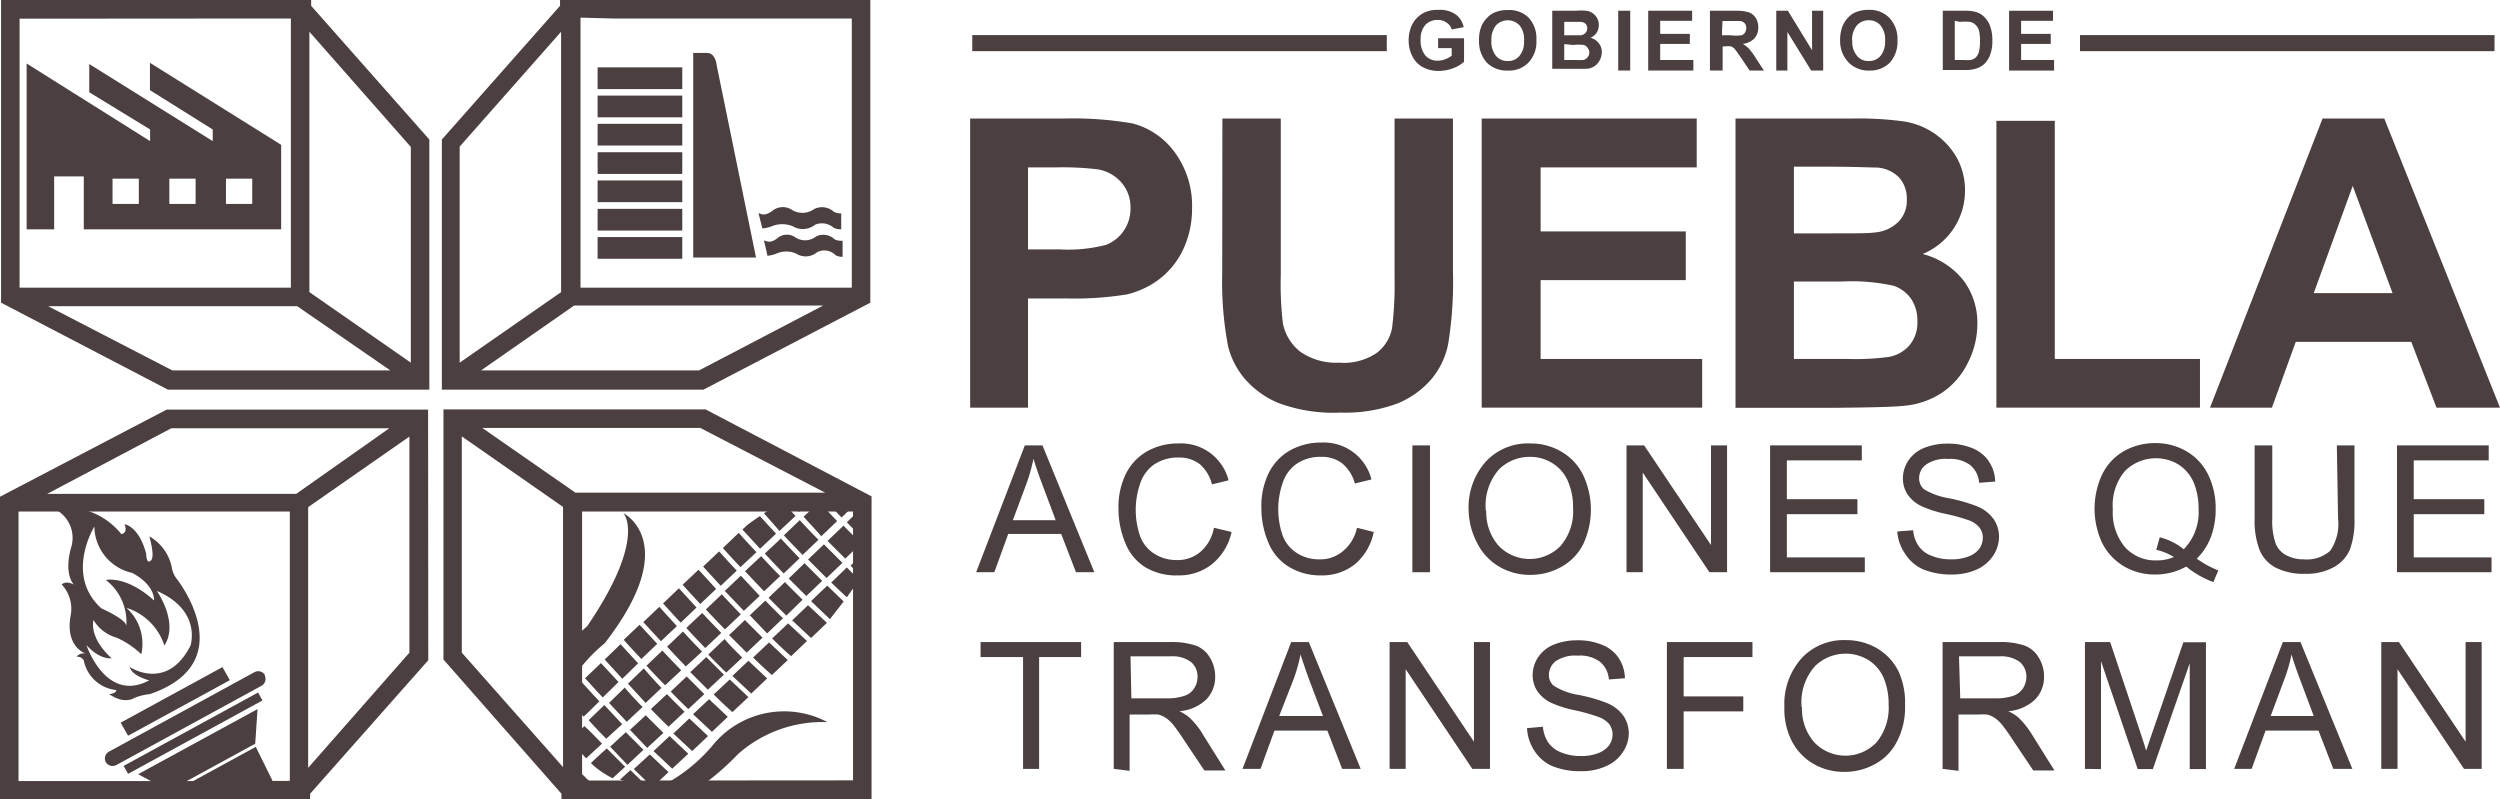 <svg xmlns="http://www.w3.org/2000/svg" viewBox="0 0 141.73 45.31"><defs><style>.cls-1{fill:#4b3f40;}</style></defs><title>Recurso 32</title><g id="Capa_2" data-name="Capa 2"><g id="Capa_1-2" data-name="Capa 1"><path class="cls-1" d="M81.53,2.73V2.17H83V3.5a1.88,1.88,0,0,1-.62.37,2.32,2.32,0,0,1-.81.15,1.82,1.82,0,0,1-.92-.22,1.44,1.44,0,0,1-.59-.63,2,2,0,0,1-.2-.89,2,2,0,0,1,.22-.93,1.58,1.58,0,0,1,.65-.63,1.73,1.73,0,0,1,.8-.16,1.58,1.58,0,0,1,1,.26,1.18,1.18,0,0,1,.45.72l-.68.13A.64.64,0,0,0,82,1.28a.79.79,0,0,0-.49-.15.93.93,0,0,0-.71.29,1.18,1.18,0,0,0-.26.83,1.31,1.31,0,0,0,.27.9.9.9,0,0,0,.69.29,1.09,1.09,0,0,0,.43-.08,1.46,1.46,0,0,0,.37-.2V2.73Z"></path><path class="cls-1" d="M83.85,2.31A2,2,0,0,1,84,1.45,1.55,1.55,0,0,1,84.32,1a1.12,1.12,0,0,1,.43-.3,1.81,1.81,0,0,1,.72-.13A1.57,1.57,0,0,1,86.66,1a1.72,1.72,0,0,1,.44,1.27,1.71,1.71,0,0,1-.44,1.27A1.53,1.53,0,0,1,85.48,4a1.6,1.6,0,0,1-1.19-.45A1.77,1.77,0,0,1,83.85,2.31Zm.7,0a1.28,1.28,0,0,0,.26.86.85.85,0,0,0,.67.29.82.82,0,0,0,.66-.29,1.22,1.22,0,0,0,.26-.87,1.24,1.24,0,0,0-.25-.86.92.92,0,0,0-1.34,0A1.27,1.27,0,0,0,84.55,2.29Z"></path><path class="cls-1" d="M88,.61h1.34a2.94,2.94,0,0,1,.59,0,.82.82,0,0,1,.35.13.87.87,0,0,1,.26.28.77.77,0,0,1,.1.4.82.82,0,0,1-.12.43.76.76,0,0,1-.35.29.89.89,0,0,1,.47.31.8.8,0,0,1,.17.5,1,1,0,0,1-.11.45.88.88,0,0,1-.29.34.9.9,0,0,1-.45.16c-.12,0-.39,0-.82,0H88Zm.68.56V2h.93a.43.43,0,0,0,.27-.13.33.33,0,0,0,.1-.26.36.36,0,0,0-.08-.25.45.45,0,0,0-.26-.12h-1Zm0,1.33v.9h.62a3.84,3.84,0,0,0,.47,0A.41.41,0,0,0,90,3.25a.39.39,0,0,0,.1-.29A.41.41,0,0,0,90,2.71a.35.35,0,0,0-.21-.16,2.34,2.34,0,0,0-.6,0Z"></path><path class="cls-1" d="M91.74,4V.61h.68V4Z"></path><path class="cls-1" d="M93.44,4V.61h2.49v.57H94.12v.74H95.8v.57H94.12V3.4H96V4Z"></path><path class="cls-1" d="M96.94,4V.61h1.43a2.51,2.51,0,0,1,.78.09.81.81,0,0,1,.39.32,1,1,0,0,1,.14.53.91.91,0,0,1-.22.63,1.14,1.14,0,0,1-.66.31,1.5,1.5,0,0,1,.36.28,3.86,3.86,0,0,1,.39.54L100,4h-.81l-.49-.73c-.18-.26-.3-.43-.36-.5a.66.66,0,0,0-.2-.14,1.46,1.46,0,0,0-.34,0h-.14V4ZM97.62,2h.5a2.51,2.51,0,0,0,.61,0,.38.38,0,0,0,.19-.14A.49.49,0,0,0,99,1.6a.41.41,0,0,0-.09-.28.43.43,0,0,0-.26-.13h-1Z"></path><path class="cls-1" d="M100.7,4V.61h.66l1.37,2.24V.61h.63V4h-.68l-1.35-2.19V4Z"></path><path class="cls-1" d="M104.32,2.31a2.17,2.17,0,0,1,.15-.86,1.55,1.55,0,0,1,.31-.46,1.2,1.2,0,0,1,.43-.3,1.83,1.83,0,0,1,.73-.13,1.54,1.54,0,0,1,1.18.46,1.73,1.73,0,0,1,.45,1.27,1.75,1.75,0,0,1-.44,1.27A1.56,1.56,0,0,1,106,4a1.58,1.58,0,0,1-1.19-.45A1.73,1.73,0,0,1,104.32,2.31Zm.69,0a1.23,1.23,0,0,0,.27.86.82.82,0,0,0,.66.29.85.85,0,0,0,.67-.29,1.27,1.27,0,0,0,.26-.87,1.24,1.24,0,0,0-.26-.86.84.84,0,0,0-.67-.29.86.86,0,0,0-.67.29A1.27,1.27,0,0,0,105,2.29Z"></path><path class="cls-1" d="M110.14.61h1.24a2.13,2.13,0,0,1,.64.07,1.09,1.09,0,0,1,.5.31,1.32,1.32,0,0,1,.32.54,2.28,2.28,0,0,1,.11.79,2.09,2.09,0,0,1-.1.71,1.38,1.38,0,0,1-.36.6,1.18,1.18,0,0,1-.47.26,1.93,1.93,0,0,1-.6.08h-1.28Zm.68.57V3.4h.51a2.07,2.07,0,0,0,.41,0,.69.69,0,0,0,.27-.14.79.79,0,0,0,.18-.32,2.53,2.53,0,0,0,.06-.62,2.3,2.3,0,0,0-.06-.6.8.8,0,0,0-.2-.32.61.61,0,0,0-.31-.16,3.26,3.26,0,0,0-.56,0Z"></path><path class="cls-1" d="M113.9,4V.61h2.49v.57h-1.81v.74h1.68v.57h-1.68V3.4h1.87V4Z"></path><path class="cls-1" d="M55.34,32.44l2.76-7.19h1l2.94,7.19H61l-.84-2.17h-3l-.79,2.17Zm2.08-2.95h2.43l-.75-2c-.23-.61-.4-1.1-.51-1.49a9.62,9.62,0,0,1-.38,1.37Z"></path><path class="cls-1" d="M68.82,29.92l1,.24A3.21,3.21,0,0,1,68.69,32a3,3,0,0,1-1.9.62,3.4,3.4,0,0,1-1.89-.48,2.87,2.87,0,0,1-1.11-1.37,5,5,0,0,1-.38-1.93,4.22,4.22,0,0,1,.43-2,3,3,0,0,1,1.22-1.27,3.57,3.57,0,0,1,1.75-.43,2.78,2.78,0,0,1,2.84,2.09l-.94.23A2.23,2.23,0,0,0,68,26.3a1.89,1.89,0,0,0-1.19-.36,2.36,2.36,0,0,0-1.39.4,2.11,2.11,0,0,0-.78,1.07,4.57,4.57,0,0,0,0,3,2,2,0,0,0,.83,1,2.29,2.29,0,0,0,1.22.34,2,2,0,0,0,1.36-.46A2.35,2.35,0,0,0,68.82,29.92Z"></path><path class="cls-1" d="M76.93,29.92l.95.24A3.21,3.21,0,0,1,76.8,32a3,3,0,0,1-1.9.62A3.4,3.4,0,0,1,73,32.09a2.87,2.87,0,0,1-1.11-1.37,5,5,0,0,1-.38-1.93,4.22,4.22,0,0,1,.43-2,3,3,0,0,1,1.22-1.27,3.57,3.57,0,0,1,1.75-.43,2.78,2.78,0,0,1,2.84,2.09l-.94.23a2.23,2.23,0,0,0-.73-1.15,1.89,1.89,0,0,0-1.19-.36,2.36,2.36,0,0,0-1.39.4,2.11,2.11,0,0,0-.78,1.07,4.57,4.57,0,0,0,0,3,2,2,0,0,0,.83,1,2.29,2.29,0,0,0,1.22.34,2,2,0,0,0,1.36-.46A2.35,2.35,0,0,0,76.93,29.92Z"></path><path class="cls-1" d="M80.07,32.44V25.25h1v7.19Z"></path><path class="cls-1" d="M83.26,28.94a3.9,3.9,0,0,1,1-2.8,3.26,3.26,0,0,1,2.49-1,3.4,3.4,0,0,1,1.79.48,3.08,3.08,0,0,1,1.22,1.33,4.61,4.61,0,0,1,0,3.89,3,3,0,0,1-1.25,1.3,3.54,3.54,0,0,1-1.75.45,3.43,3.43,0,0,1-1.81-.49,3.22,3.22,0,0,1-1.22-1.34A4.16,4.16,0,0,1,83.26,28.94Zm1,0a2.88,2.88,0,0,0,.7,2,2.44,2.44,0,0,0,3.52,0,3,3,0,0,0,.7-2.15,3.66,3.66,0,0,0-.3-1.53,2.23,2.23,0,0,0-.87-1,2.33,2.33,0,0,0-1.28-.36,2.47,2.47,0,0,0-1.74.7A3.11,3.11,0,0,0,84.24,29Z"></path><path class="cls-1" d="M92.21,32.44V25.25h1L97,30.9V25.25h.91v7.19h-1l-3.78-5.65v5.65Z"></path><path class="cls-1" d="M100.35,32.44V25.25h5.2v.85H101.3v2.2h4v.85h-4V31.6h4.42v.84Z"></path><path class="cls-1" d="M107.56,30.13l.9-.07a1.87,1.87,0,0,0,.3.88,1.55,1.55,0,0,0,.72.56,2.82,2.82,0,0,0,1.11.21,2.61,2.61,0,0,0,1-.16,1.34,1.34,0,0,0,.62-.44,1.09,1.09,0,0,0,.2-.62.9.9,0,0,0-.2-.59,1.37,1.37,0,0,0-.64-.42,10.18,10.18,0,0,0-1.28-.35,6.58,6.58,0,0,1-1.39-.45,2,2,0,0,1-.77-.67,1.65,1.65,0,0,1-.25-.9,1.82,1.82,0,0,1,.31-1,1.93,1.93,0,0,1,.9-.72,3.52,3.52,0,0,1,1.32-.24,3.65,3.65,0,0,1,1.41.26,2,2,0,0,1,.94.76,2.1,2.1,0,0,1,.35,1.13l-.91.07a1.43,1.43,0,0,0-.5-1,1.88,1.88,0,0,0-1.25-.35,1.94,1.94,0,0,0-1.26.32.94.94,0,0,0-.39.76.81.81,0,0,0,.28.64,4,4,0,0,0,1.43.51,9.19,9.19,0,0,1,1.59.46,2.13,2.13,0,0,1,.93.73,1.8,1.8,0,0,1,.3,1A2,2,0,0,1,113,31.5a2.23,2.23,0,0,1-.94.79,3.45,3.45,0,0,1-1.39.28,4.15,4.15,0,0,1-1.64-.29,2.27,2.27,0,0,1-1-.85A2.52,2.52,0,0,1,107.56,30.13Z"></path><path class="cls-1" d="M124.54,31.67a5.59,5.59,0,0,0,1.22.67l-.28.66a5.38,5.38,0,0,1-1.54-.88,3.58,3.58,0,0,1-1.77.45,3.44,3.44,0,0,1-1.77-.47,3.23,3.23,0,0,1-1.23-1.33,4.59,4.59,0,0,1,0-3.86,3.05,3.05,0,0,1,1.23-1.33,3.55,3.55,0,0,1,1.78-.46,3.46,3.46,0,0,1,1.8.48,3.09,3.09,0,0,1,1.21,1.32,4.3,4.3,0,0,1,.42,1.92,4.44,4.44,0,0,1-.27,1.6A3.38,3.38,0,0,1,124.54,31.67Zm-2.1-1.21a3.48,3.48,0,0,1,1.36.68,3,3,0,0,0,.84-2.3,3.75,3.75,0,0,0-.29-1.52,2.3,2.3,0,0,0-.87-1,2.49,2.49,0,0,0-3,.37,3,3,0,0,0-.7,2.18,3.07,3.07,0,0,0,.69,2.15,2.3,2.3,0,0,0,1.77.75,2.43,2.43,0,0,0,1-.19,3.18,3.18,0,0,0-1-.41Z"></path><path class="cls-1" d="M132.48,25.25h1v4.16a4.78,4.78,0,0,1-.25,1.72,2.06,2.06,0,0,1-.88,1,3.21,3.21,0,0,1-1.68.4,3.49,3.49,0,0,1-1.66-.35,2,2,0,0,1-.91-1,4.65,4.65,0,0,1-.28-1.8V25.25h1V29.4a3.87,3.87,0,0,0,.18,1.38,1.27,1.27,0,0,0,.6.69,2.06,2.06,0,0,0,1,.24,2,2,0,0,0,1.5-.48,2.7,2.7,0,0,0,.45-1.83Z"></path><path class="cls-1" d="M135.89,32.44V25.25h5.2v.85h-4.25v2.2h4v.85h-4V31.6h4.41v.84Z"></path><path class="cls-1" d="M58,43.59V37.25H55.59V36.4h5.7v.85H58.91v6.34Z"></path><path class="cls-1" d="M63.14,43.59V36.4h3.19a4.22,4.22,0,0,1,1.46.2,1.55,1.55,0,0,1,.8.68,2,2,0,0,1,.3,1.08,1.81,1.81,0,0,1-.5,1.29,2.48,2.48,0,0,1-1.53.67,2.35,2.35,0,0,1,.57.36,4.31,4.31,0,0,1,.79,1l1.25,2H68.28l-1-1.49q-.42-.65-.69-1a2.14,2.14,0,0,0-.48-.48,1.43,1.43,0,0,0-.44-.2,3.25,3.25,0,0,0-.53,0h-1.1v3.19Zm1-4h2a3,3,0,0,0,1-.14,1,1,0,0,0,.56-.43,1.15,1.15,0,0,0,.19-.65,1.07,1.07,0,0,0-.37-.84,1.76,1.76,0,0,0-1.17-.32H64.09Z"></path><path class="cls-1" d="M70.44,43.59,73.2,36.4h1l2.94,7.19H76.09l-.84-2.17h-3l-.79,2.17Zm2.08-3H75l-.76-2c-.22-.61-.39-1.1-.51-1.49a9.62,9.62,0,0,1-.38,1.37Z"></path><path class="cls-1" d="M78.78,43.59V36.4h1l3.78,5.65V36.4h.91v7.19h-1l-3.78-5.65v5.65Z"></path><path class="cls-1" d="M86.57,41.28l.9-.08a1.91,1.91,0,0,0,.3.89,1.61,1.61,0,0,0,.72.56,2.82,2.82,0,0,0,1.11.21,2.61,2.61,0,0,0,1-.16,1.41,1.41,0,0,0,.62-.44,1.09,1.09,0,0,0,.2-.62,1,1,0,0,0-.19-.59,1.47,1.47,0,0,0-.65-.42,10.9,10.9,0,0,0-1.28-.36,6.15,6.15,0,0,1-1.39-.44,2,2,0,0,1-.77-.67,1.65,1.65,0,0,1-.25-.9,1.82,1.82,0,0,1,.31-1,1.93,1.93,0,0,1,.9-.72,3.52,3.52,0,0,1,1.32-.24,3.48,3.48,0,0,1,1.41.26,2,2,0,0,1,.94.75,2.16,2.16,0,0,1,.35,1.14l-.91.07a1.43,1.43,0,0,0-.5-1,1.88,1.88,0,0,0-1.25-.35,2,2,0,0,0-1.26.31,1,1,0,0,0-.39.77.78.78,0,0,0,.28.63,3.75,3.75,0,0,0,1.43.52,9.19,9.19,0,0,1,1.59.46,2.13,2.13,0,0,1,.93.73,1.8,1.8,0,0,1,.3,1A1.91,1.91,0,0,1,92,42.64a2.1,2.1,0,0,1-.94.79,3.29,3.29,0,0,1-1.39.29A4.15,4.15,0,0,1,88,43.43a2.27,2.27,0,0,1-1-.85A2.55,2.55,0,0,1,86.57,41.28Z"></path><path class="cls-1" d="M94.5,43.59V36.4h4.85v.85h-3.9v2.23h3.38v.85H95.45v3.26Z"></path><path class="cls-1" d="M101.16,40.09a3.9,3.9,0,0,1,1-2.8,3.26,3.26,0,0,1,2.48-1,3.46,3.46,0,0,1,1.8.48,3.12,3.12,0,0,1,1.21,1.33A4.28,4.28,0,0,1,108,40a4.12,4.12,0,0,1-.44,2,2.94,2.94,0,0,1-1.25,1.31,3.54,3.54,0,0,1-1.75.45,3.46,3.46,0,0,1-1.81-.49,3.2,3.2,0,0,1-1.21-1.34A4,4,0,0,1,101.16,40.09Zm1,0a2.86,2.86,0,0,0,.7,2,2.44,2.44,0,0,0,3.52,0,3.09,3.09,0,0,0,.69-2.15,3.83,3.83,0,0,0-.29-1.53,2.3,2.3,0,0,0-.87-1,2.49,2.49,0,0,0-3,.34A3.07,3.07,0,0,0,102.14,40.11Z"></path><path class="cls-1" d="M110.13,43.59V36.4h3.19a4.18,4.18,0,0,1,1.46.2,1.55,1.55,0,0,1,.8.68,2,2,0,0,1,.3,1.08,1.81,1.81,0,0,1-.5,1.29,2.48,2.48,0,0,1-1.53.67,2.44,2.44,0,0,1,.58.36,4.94,4.94,0,0,1,.79,1l1.25,2h-1.2l-1-1.49q-.42-.65-.69-1a2.14,2.14,0,0,0-.48-.48,1.34,1.34,0,0,0-.44-.2,3.1,3.1,0,0,0-.52,0h-1.11v3.19Zm1-4h2a3.09,3.09,0,0,0,1-.14,1.11,1.11,0,0,0,.56-.43,1.23,1.23,0,0,0,.19-.65,1.1,1.1,0,0,0-.37-.84,1.8,1.8,0,0,0-1.17-.32h-2.28Z"></path><path class="cls-1" d="M118.2,43.59V36.4h1.43l1.7,5.09c.16.48.27.83.34,1.07.09-.26.21-.65.39-1.15l1.72-5h1.28v7.19h-.92v-6l-2.09,6h-.86l-2.08-6.12v6.12Z"></path><path class="cls-1" d="M126.66,43.59l2.76-7.19h1l2.94,7.19h-1.08l-.84-2.17h-3l-.79,2.17Zm2.07-3h2.44l-.75-2c-.23-.61-.4-1.1-.51-1.49a8.5,8.5,0,0,1-.39,1.37Z"></path><path class="cls-1" d="M135,43.59V36.4h1l3.78,5.65V36.4h.91v7.19h-1l-3.77-5.65v5.65Z"></path><path class="cls-1" d="M55,23.11V6.72h5.31A19.72,19.72,0,0,1,64.22,7a4.32,4.32,0,0,1,2.36,1.61,5.09,5.09,0,0,1,1,3.19A5.42,5.42,0,0,1,67,14.3a4.58,4.58,0,0,1-1.39,1.61,5,5,0,0,1-1.72.78,18.62,18.62,0,0,1-3.43.23H58.28v6.19ZM58.28,9.49v4.65h1.81a8.58,8.58,0,0,0,2.62-.26,2.18,2.18,0,0,0,1-.8,2.22,2.22,0,0,0,.38-1.28,2.12,2.12,0,0,0-.53-1.47,2.28,2.28,0,0,0-1.33-.73,16.62,16.62,0,0,0-2.38-.11Z"></path><path class="cls-1" d="M69.3,6.72h3.31v8.87a18.8,18.8,0,0,0,.12,2.74,2.69,2.69,0,0,0,1,1.62,3.55,3.55,0,0,0,2.18.61A3.32,3.32,0,0,0,78.06,20a2.3,2.3,0,0,0,.86-1.41,19.72,19.72,0,0,0,.14-2.79V6.72h3.31v8.61a22.09,22.09,0,0,1-.27,4.17,4.42,4.42,0,0,1-1,2.05,5,5,0,0,1-1.92,1.34,8.47,8.47,0,0,1-3.16.5,8.92,8.92,0,0,1-3.56-.55,5.14,5.14,0,0,1-1.92-1.4,4.55,4.55,0,0,1-.92-1.82,19.61,19.61,0,0,1-.33-4.16Z"></path><path class="cls-1" d="M84,23.11V6.72H96.19V9.49H87.34v3.63h8.23v2.76H87.34v4.47H96.5v2.76Z"></path><path class="cls-1" d="M98.39,6.72H105a18.8,18.8,0,0,1,2.9.16,4.18,4.18,0,0,1,3,2,3.79,3.79,0,0,1,.5,1.92A3.88,3.88,0,0,1,109,14.4a4.34,4.34,0,0,1,2.3,1.48,4,4,0,0,1,.8,2.48,4.81,4.81,0,0,1-.52,2.17,4.35,4.35,0,0,1-1.42,1.69A4.62,4.62,0,0,1,108,23c-.56.07-1.89.1-4,.12H98.39Zm3.31,2.73v3.78h2.17c1.29,0,2.09,0,2.41-.05a2.16,2.16,0,0,0,1.33-.59,1.7,1.7,0,0,0,.49-1.28,1.78,1.78,0,0,0-.42-1.23,1.91,1.91,0,0,0-1.25-.58c-.32,0-1.27-.05-2.83-.05Zm0,6.51v4.39h3.07a14.14,14.14,0,0,0,2.27-.11,2,2,0,0,0,1.2-.65,2,2,0,0,0,.46-1.39,2.19,2.19,0,0,0-.35-1.25,2,2,0,0,0-1-.75,11,11,0,0,0-2.93-.24Z"></path><path class="cls-1" d="M113.18,23.11V6.85h3.31v13.5h8.23v2.76Z"></path><path class="cls-1" d="M141.73,23.11h-3.6l-1.43-3.73h-6.55l-1.35,3.73h-3.51l6.38-16.39h3.5Zm-6.09-6.49-2.26-6.08-2.21,6.08Z"></path><rect class="cls-1" x="55.12" y="1.99" width="23.5" height="0.91"></rect><rect class="cls-1" x="117.92" y="1.99" width="23.5" height="0.91"></rect><path class="cls-1" d="M41.52,38.32l1.07,1,.9-.86-1.06-1-.91.86m7-9.88H46.85l.86.9c.3-.29.59-.58.9-.86Zm-2.64,0H44.76l.54.58c.21-.19.41-.39.63-.58m-1.56,0h0c-.35.2-.7.42-1.06.66.29.33.58.65.88,1l.91-.85-.72-.78M32.59,39.09v1l.5.54.89-.87c-.34-.36-.67-.72-1-1.09l-.35.34Zm0,1.43v.6l.29-.29c-.1-.1-.2-.2-.29-.31m0,1.13v.51a4.21,4.21,0,0,0,.64.83l.9-.83c-.34-.35-.66-.69-1-1l-.55.54M49.11,32.2v-1l0,0-.89.87.66.64.26-.43m0-1.64V29l-.24-.26-.89.87c.34.35.69.7,1,1Zm0-2v-.08l0,0Zm-5.56,5.26h0l1,1L45.5,34c-.35-.35-.71-.7-1-1l-.9.86m-1.11,1h0l1,1.05.9-.86c-.35-.34-.7-.69-1-1l-.9.85m4.43-4.23h0l1,1,.9-.87c-.35-.34-.7-.69-1-1l-.9.86m-1.11,1.06h0l1.05,1.05.9-.86-1.05-1.05-.9.86m-1.1,1.07h0l1,1,.9-.86-1-1-.9.87m-4.25,6.57h0c.35.35.71.69,1.06,1l.91-.85-1.06-1-.91.85m2.23-2.1h0c.35.35.71.68,1.07,1l.9-.85-1.06-1-.91.86m2.22-2.11h0l1.07,1,.9-.86-1.07-1-.9.86M46,34.1h0l1.05,1,.78-1-.93-.9-.9.86m1.11-1.05h0c.29.28.59.57.9.85.25-.35.49-.69.71-1-.24-.22-.48-.45-.71-.69l-.9.87m-3.33,3.16h0c.35.35.71.69,1.07,1l.9-.86c-.36-.34-.72-.67-1.07-1l-.9.85M44,30.26h0l-.92-1c-.23.15-.47.32-.7.49l-.29.27,1,1.09.91-.86m-2.23,2.1h0c-.34-.36-.67-.72-1-1.09l-.91.86,1,1.09.91-.86m1.11-1.05h0c-.34-.36-.67-.72-1-1.09l-.9.86c.33.36.66.73,1,1.08l.91-.85m.47.08h0c.35.38.71.76,1.07,1.13l.9-.86c-.36-.37-.71-.74-1.06-1.12l-.91.85m-1.12,1h0q.54.59,1.08,1.14l.91-.86c-.37-.37-.73-.75-1.08-1.13l-.91.85M41.09,33.5h0l1.08,1.13.9-.85L42,32.64l-.91.86m3.35-3.15h0c.34.37.7.74,1.06,1.11l.9-.86c-.36-.36-.71-.73-1.06-1.11l-.9.86m1.12-1.05h0c.34.37.69.74,1,1.1l.9-.86c-.35-.36-.69-.72-1-1.09l-.91.85M38.62,38h0c-.36-.37-.72-.74-1.07-1.12l-.9.86c.35.38.7.75,1.06,1.11l.91-.85M42,34.83h0q-.54-.55-1.08-1.14l-.9.86c.35.38.71.76,1.08,1.13l.9-.85m-1.11,1.05h0c-.36-.37-.73-.75-1.08-1.13l-.9.85c.35.39.71.76,1.07,1.14l.91-.86m-4.47,4.19h0c-.35-.35-.7-.72-1-1.09l-.89.87c.33.36.67.71,1,1.07l.91-.85m3.36-3.13h0c-.37-.38-.73-.75-1.08-1.14l-.9.86c.35.38.71.76,1.06,1.12l.92-.84M37.5,39h0q-.54-.56-1-1.11l-.9.87,1,1.09L37.5,39m-1.32-1.39h0l-1-1.09-.9.87,1,1.09.89-.87m-1.1,1.06h0c-.33-.36-.67-.72-1-1.08l-.9.86c.33.36.66.73,1,1.09l.89-.87m4.43-4.23h0c-.34-.36-.67-.73-1-1.09l-.9.86c.33.36.66.73,1,1.09l.9-.86m.11-2.14h0l-.9.85c.33.37.66.73,1,1.09l.9-.85c-.34-.37-.66-.73-1-1.09m-1.22,3.2h0c-.34-.37-.67-.73-1-1.1l-.91.87,1,1.08.9-.85m-1.11,1h0c-.33-.36-.67-.72-1-1.08l-.9.85c.32.37.66.73,1,1.09l.9-.86m-2,4.54h0l-1-1.07-.89.86c.33.36.65.7,1,1.05l.92-.84m.45,2.62h0l-.59.54a3,3,0,0,0,1.32.17l-.73-.71M41.33,36h0l1,1,.9-.85-1-1-.9.86m-5.41,7.58h0l.88.85a3.56,3.56,0,0,0,.58-.18l.52-.49c-.36-.33-.71-.67-1.06-1l-.92.84m3.37-3.12h0l1.07,1,.9-.85-1.06-1-.91.85m-2.24,2.09h0l1.06,1,.91-.85-1.06-1-.91.85m1.12-1h0l1.07,1,.9-.85-1.06-1-.91.86m2-4.46h0c.34.35.69.7,1,1l.91-.85c-.35-.35-.7-.69-1-1.05l-.91.86m-5.6,5.22h0l1,1.05.91-.85-1-1-.91.84m1.12-1h0l1,1.05.92-.85c-.35-.35-.7-.69-1-1l-.92.85M34.4,42.43h0c-.3.27-.61.55-.9.83l.16.15a5.07,5.07,0,0,0,1.07.71l.71-.65-1-1m4.69-4.37h0l1,1,.91-.85-1-1-.91.86m-2.23,2.09h0c.34.35.69.7,1,1l.91-.85c-.35-.34-.7-.69-1-1l-.91.85m1.12-1h0c.34.36.69.7,1,1l.91-.85-1-1-.9.85"></path><path class="cls-1" d="M46.93,40.94a7.22,7.22,0,0,0-5.1,1.82,14.51,14.51,0,0,1-2.36,2H37.08a9.2,9.2,0,0,0,3.3-2.48,5.23,5.23,0,0,1,6.55-1.33M32.59,36.16c.4-.41.7-.66.7-.66,3.4-5,2.05-6.41,2.05-6.41s3.37,1.68-1.06,7.38a9.07,9.07,0,0,0-1.69,1.82Zm0,7.29a6.29,6.29,0,0,0,.57.59,3.14,3.14,0,0,0,1,.71H32.59Z"></path><path class="cls-1" d="M10,32.79a1.4,1.4,0,0,1-.25-.56,2.61,2.61,0,0,0-1.28-1.82c.29,1.12.18,1.36,0,1.42s-.18-.43-.18-.43c-.42-1.59-1.23-1.68-1.23-1.68.21.52-.18.56-.18.56a4.06,4.06,0,0,0-3.86-1.46,1.83,1.83,0,0,1,1,2.26c-.41,1.53.17,2.06.17,2.06-.5-.25-.69,0-.69,0A2,2,0,0,1,4,34.92c-.31,1.8.88,2.14.88,2.14a.51.51,0,0,0-.54.17.43.43,0,0,1,.41.21,2.09,2.09,0,0,0,1.84,1.68c0,.21-.4.23-.4.23.88.61,1.42.22,1.42.22a3.14,3.14,0,0,1,.89-.22C13.8,37.53,10,32.79,10,32.79Zm-4.65-3a2.73,2.73,0,0,0,2.15,2.69c1.34.73,1.23,1.56,1.23,1.56C7.15,32.61,6,32.88,6,32.88a3,3,0,0,1,1.16,2.61c0-.38-1.41-1-1.41-1C3.64,32.6,5.36,29.83,5.36,29.83Zm2,8c.11.54,1.11.78,1.11.78-2.46,1.32-3.56-2-3.56-2,.77.86,1.43.75,1.43.75C5,36.11,5.3,35.15,5.3,35.15a2.22,2.22,0,0,0,1.31,1,4.93,4.93,0,0,1,1.4.94,2.74,2.74,0,0,0-.84-2.63A3.3,3.3,0,0,1,9.32,36.6c.84-1.31-.43-3.1-.43-3.1,2.57,1.11,1.91,3.1,1.91,3.1C9.48,39.2,7.4,37.84,7.4,37.84Z"></path><polygon class="cls-1" points="13.03 38.56 7.26 41.71 6.84 40.97 12.61 37.82 13.03 38.56"></polygon><polygon class="cls-1" points="14.88 39.71 7.26 43.87 7.01 43.42 14.63 39.26 14.88 39.71"></polygon><path class="cls-1" d="M15,38.28a.44.44,0,0,1-.18.6l-8.24,4.5A.45.45,0,0,1,6,43.21a.44.44,0,0,1,.18-.6l8.24-4.5a.45.45,0,0,1,.61.17"></path><polygon class="cls-1" points="7.83 43.89 9.47 44.77 9.69 44.77 14.47 42.16 14.6 40.2 7.83 43.89"></polygon><polygon class="cls-1" points="10.05 44.77 15.7 44.77 14.5 42.34 10.05 44.77"></polygon><rect class="cls-1" x="33.88" y="3.82" width="4.8" height="1.23"></rect><rect class="cls-1" x="33.88" y="5.42" width="4.8" height="1.23"></rect><rect class="cls-1" x="33.88" y="7.02" width="4.8" height="1.23"></rect><rect class="cls-1" x="33.88" y="8.63" width="4.8" height="1.23"></rect><rect class="cls-1" x="33.88" y="10.23" width="4.8" height="1.23"></rect><rect class="cls-1" x="33.88" y="11.84" width="4.8" height="1.23"></rect><rect class="cls-1" x="33.88" y="13.44" width="4.8" height="1.23"></rect><path class="cls-1" d="M39.3,3v11.6h3.56L40.63,3.7S40.58,3,40.08,3Z"></path><path class="cls-1" d="M47.71,13.65c-.36,0-.45-.13-.45-.13a.92.92,0,0,0-1-.11,1,1,0,0,1-1.15.06.83.83,0,0,0-1,0c-.35.31-.6.22-.6.22l-.2-.06.2.87a1.77,1.77,0,0,0,.5-.12,1.37,1.37,0,0,1,1.13,0,1,1,0,0,0,1.18-.08.89.89,0,0,1,1,.12s.1.14.45.14v-.9Z"></path><path class="cls-1" d="M47.71,12.1c-.38,0-.49-.14-.49-.14a1,1,0,0,0-1.06-.11,1.15,1.15,0,0,1-1.23.07.94.94,0,0,0-1.1,0c-.38.31-.64.23-.64.23L43,12.08l.22.87a2,2,0,0,0,.53-.12,1.55,1.55,0,0,1,1.2,0,1.11,1.11,0,0,0,1.26-.09,1,1,0,0,1,1,.13s.11.13.48.13V12.1Z"></path><path class="cls-1" d="M8.5,3.56V5.11l3.56,2.23V8l-7-4.37v1.6L8.51,7.34V8l-7-4.4h0V13H3.07V10H4.75v3H15.94V8.21Zm-.63,8H6.38V10.13H7.87Zm3.22,0H9.6V10.13h1.49Zm3.21,0H12.81V10.13H14.3Z"></path><path class="cls-1" d="M48.81,0H31.75V.33l-6.7,7.58V22.09H39.88l9.46-4.93V0Zm-14,1.05H48.29V16.31H32.91V1Zm-3,.75V16.56l-5.75,4V8.31ZM39.63,21H27.27l5.28-3.68H46.67Z"></path><path class="cls-1" d="M17.64.33V0H.06V17.16l9.46,4.93H24.34V7.91Zm5.65,8V20.56l-5.75-4V1.8ZM14.54,1.05h1.95V16.31H1.11V1.06ZM2.73,17.36H16.85L22.13,21H9.77Z"></path><path class="cls-1" d="M24.27,23.22H9.45L0,28.16V45.31H17.58V45l6.7-7.57ZM9.71,24.28H22.07L16.79,28H2.67Zm4.76,20H1.05V29H16.43V44.27Zm3-.75V28.75l5.74-4V37Z"></path><path class="cls-1" d="M40,23.21H25.14V37.39L31.83,45v.32H49.41V28.14Zm6.78,4.72H32.62l-5.28-3.67H39.7ZM26.18,37V24.74l5.74,4V43.49Zm8.76,7.25H33V29H48.36V44.24Z"></path></g></g></svg>